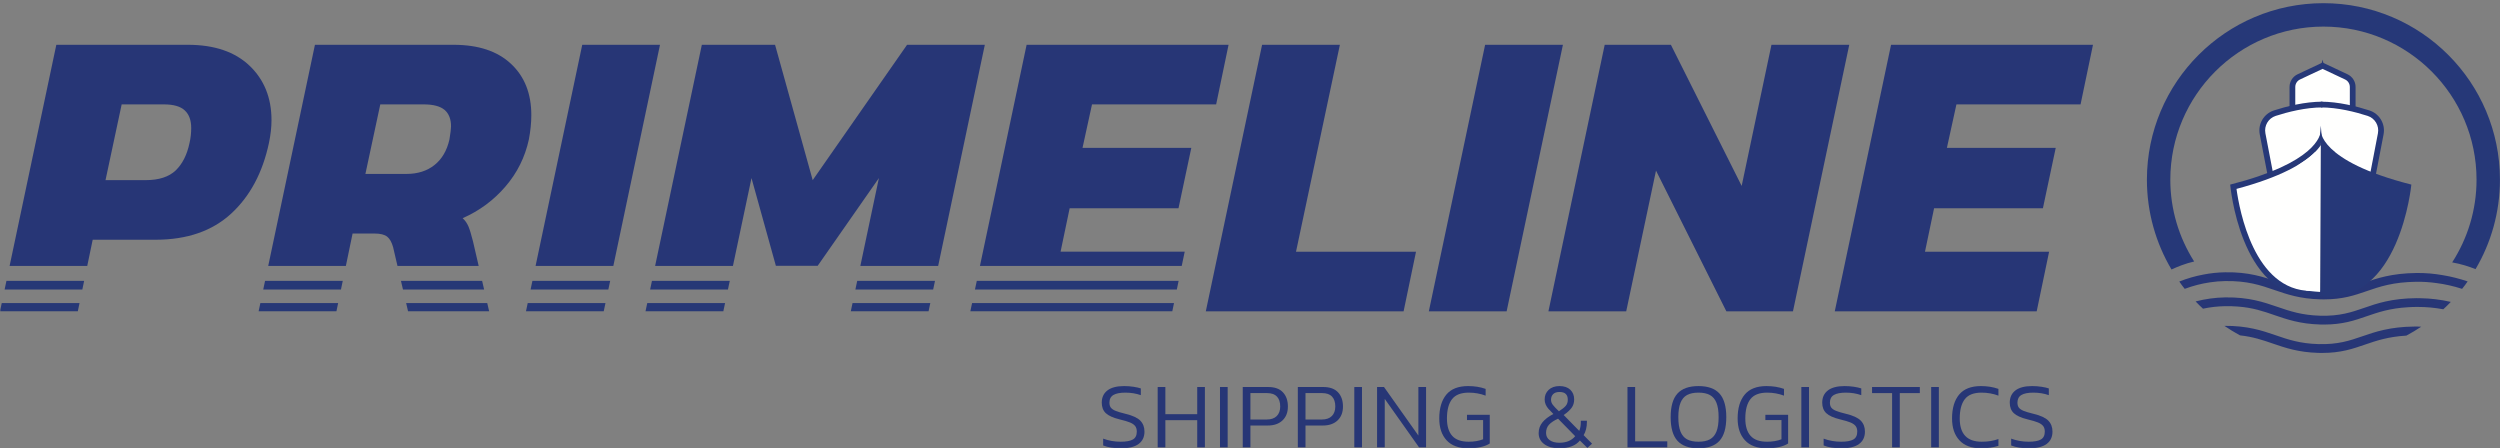 <?xml version="1.0" encoding="UTF-8"?>
<!DOCTYPE svg PUBLIC "-//W3C//DTD SVG 1.1//EN" "http://www.w3.org/Graphics/SVG/1.1/DTD/svg11.dtd">
<svg version="1.1" xmlns="http://www.w3.org/2000/svg" xmlns:xlink="http://www.w3.org/1999/xlink" x="0" y="0" width="435" height="78" viewBox="0, 0, 435, 78">
  <rect x="0" y="0" width="435" height="78" fill="#808080" stroke="none"/>
  <defs>
    <clipPath id="Clip_1">
      <path d="M0.06,0.553 L434.991,0.553 L434.991,77.94 L0.06,77.94 z"/>
    </clipPath>
    <clipPath id="Clip_2">
      <path d="M0.06,0.553 L434.991,0.553 L434.991,77.94 L0.06,77.94 z"/>
    </clipPath>
    <clipPath id="Clip_3">
      <path d="M0.06,0.553 L434.991,0.553 L434.991,77.94 L0.06,77.94 z"/>
    </clipPath>
    <clipPath id="Clip_4">
      <path d="M15.18,46.274 L13.54,54.164 L0.06,54.164 L0.06,53.88 L1.67,46.274 L15.18,46.274 z"/>
    </clipPath>
    <clipPath id="Clip_5">
      <path d="M45,54.164 L58.54,54.164 L60.18,46.274 L46.67,46.274 L45,54.164 z"/>
    </clipPath>
    <clipPath id="Clip_6">
      <path d="M83.29,46.274 L69.16,46.274 L71,54.164 L85.11,54.164 L83.29,46.274 z"/>
    </clipPath>
    <clipPath id="Clip_7">
      <path d="M93.19,46.274 L91.52,54.164 L105.05,54.164 L106.72,46.274 L93.19,46.274 z"/>
    </clipPath>
    <clipPath id="Clip_8">
      <path d="M112.32,54.164 L125.86,54.164 L127.53,46.274 L113.99,46.274 L112.32,54.164 z"/>
    </clipPath>
    <clipPath id="Clip_9">
      <path d="M149.7,46.274 L148.04,54.164 L161.57,54.164 L163.24,46.274 L149.7,46.274 z"/>
    </clipPath>
    <clipPath id="Clip_10">
      <path d="M170.51,46.274 L168.84,54.164 L203.98,54.164 L205.62,46.274 L170.51,46.274 z"/>
    </clipPath>
  </defs>
  <g id="Layer_1">
    <path d="M395.116,30.325 L393.695,22.985 L394.155,20.871 L396.192,19.488 L398.959,18.847 L398.959,14.415 L399.535,13.493 L404.124,11.432 L408.713,13.685 L409.312,14.933 L409.378,18.993 L412.807,19.925 L414.271,22.005 L414.105,23.819 L412.673,30.609 L407.507,28.022 L405.427,26.247 L403.819,24.232 L402.295,26.297 L399.014,28.679 L395.116,30.325" fill="#FFFFFE"/>
    <path d="M394.806,31.751 L393.197,23.383 C392.85,21.573 393.906,19.782 395.656,19.217 C397.813,18.52 401.032,17.69 404.124,17.69 L404.124,18.69 C401.162,18.69 398.052,19.494 395.963,20.168 C394.694,20.578 393.927,21.879 394.18,23.194 L395.788,31.562 L394.806,31.751" fill="#263878"/>
    <path d="M413.134,31.751 L412.152,31.562 L413.76,23.194 C414.012,21.879 413.245,20.578 411.976,20.168 C409.888,19.494 406.779,18.69 403.816,18.69 L403.816,17.69 C406.908,17.69 410.127,18.52 412.282,19.217 C414.031,19.782 415.089,21.573 414.742,23.383 L413.134,31.751" fill="#263878"/>
    <path d="M381.783,45.499 C379.167,41.378 377.636,36.504 377.636,31.267 C377.636,16.582 389.591,4.627 404.277,4.627 C418.972,4.627 430.917,16.582 430.917,31.267 C430.917,36.57 429.352,41.507 426.677,45.658 C428.246,45.932 429.568,46.361 430.745,46.829 C433.441,42.266 434.991,36.947 434.991,31.267 C434.991,14.311 421.243,0.553 404.277,0.553 C387.31,0.553 373.562,14.311 373.562,31.267 C373.562,36.974 375.129,42.311 377.842,46.891 C378.947,46.38 380.226,45.861 381.783,45.499" fill="#263878"/>
    <path d="M409.87,18.847 L408.87,18.847 L408.87,15.131 C408.87,14.577 408.547,14.066 408.046,13.83 L404.124,11.984 L400.202,13.83 C399.701,14.066 399.378,14.577 399.378,15.131 L399.378,18.847 L398.378,18.847 L398.378,15.131 C398.378,14.191 398.927,13.326 399.777,12.926 L404.124,10.879 L408.472,12.926 C409.322,13.326 409.87,14.191 409.87,15.131 L409.87,18.847" fill="#263878"/>
    <path d="M429.369,48.967 C429.074,49.405 428.748,49.843 428.403,50.261 C426.925,49.782 425.429,49.446 423.932,49.252 C422.771,49.089 421.619,49.018 420.459,49.028 C416.396,49.079 414.073,49.873 411.833,50.647 C409.684,51.391 407.637,52.094 404.348,52.094 C404.134,52.094 403.91,52.094 403.686,52.083 C400.224,51.992 397.952,51.218 395.763,50.464 C393.339,49.629 391.048,48.845 387.178,48.906 C386.292,48.916 385.405,48.998 384.52,49.13 C383.053,49.344 381.587,49.721 380.141,50.261 C379.805,49.843 379.489,49.426 379.194,48.988 C380.578,48.437 381.974,48.04 383.379,47.776 C384.632,47.531 385.895,47.399 387.157,47.378 C391.282,47.307 393.818,48.183 396.252,49.018 C398.442,49.762 400.498,50.474 403.727,50.556 C407.138,50.658 409.175,49.955 411.334,49.202 C413.584,48.428 416.131,47.552 420.448,47.501 C421.987,47.48 423.544,47.613 425.092,47.888 C426.518,48.122 427.954,48.489 429.369,48.967" fill="#273676"/>
    <path d="M426.437,52.532 C426.019,52.98 425.581,53.407 425.133,53.815 C423.656,53.54 422.19,53.407 420.724,53.407 L420.459,53.407 C419.96,53.407 419.481,53.428 419.023,53.458 C419.023,53.458 419.023,53.458 419.013,53.458 C415.815,53.641 413.788,54.344 411.833,55.016 C409.684,55.76 407.637,56.473 404.348,56.473 C404.134,56.473 403.91,56.462 403.686,56.462 C400.224,56.361 397.952,55.587 395.763,54.833 C393.828,54.161 391.995,53.53 389.347,53.336 C388.685,53.285 387.962,53.265 387.178,53.275 C385.895,53.295 384.602,53.438 383.319,53.713 C382.88,53.316 382.452,52.888 382.035,52.45 C383.736,52.012 385.447,51.778 387.157,51.747 L387.249,51.747 C391.313,51.697 393.838,52.562 396.252,53.387 C398.442,54.141 400.498,54.843 403.727,54.935 C407.138,55.027 409.175,54.324 411.334,53.58 C413.584,52.796 416.131,51.92 420.448,51.88 C420.673,51.88 420.906,51.88 421.131,51.89 C422.882,51.911 424.664,52.124 426.437,52.532" fill="#273676"/>
    <path d="M421.294,56.849 C420.459,57.41 419.593,57.919 418.707,58.397 C418.707,58.397 418.707,58.397 418.697,58.397 C415.509,58.591 413.483,59.284 411.528,59.955 C409.368,60.699 407.332,61.412 404.032,61.412 C403.819,61.412 403.605,61.402 403.37,61.402 C399.918,61.3 397.647,60.526 395.447,59.772 C393.705,59.171 392.035,58.601 389.785,58.357 C389.775,58.357 389.765,58.357 389.765,58.357 C388.827,57.848 387.921,57.298 387.035,56.697 C391.037,56.666 393.553,57.501 395.947,58.326 C398.125,59.08 400.193,59.783 403.421,59.874 C406.833,59.966 408.869,59.263 411.029,58.519 C413.28,57.745 415.825,56.86 420.133,56.819 C420.52,56.819 420.906,56.819 421.294,56.849" fill="#273676"/>
    <path d="M403.569,24.923 L403.819,21.863 L404.069,24.923 L403.569,24.923" fill="#263878"/>
    <path d="M403.874,11.432 L404.124,10.37 L404.374,11.432 L403.874,11.432" fill="#263878"/>
    <path d="M403.718,51.515 L403.813,22.674 C403.813,22.674 403.343,27.994 419.575,32.119 C419.575,32.119 417.552,53.263 403.718,51.515" fill="#263878"/>
    <path d="M402.134,51.118 C391.34,51.117 388.939,35.295 388.6,32.495 C398.007,30.048 401.791,27.151 403.31,25.135 L403.226,51.067 C402.857,51.1 402.49,51.118 402.135,51.118 L402.134,51.118" fill="#FFFFFE"/>
    <path d="M403.817,22.785 C403.777,23.569 402.907,28.344 388.054,32.119 C388.054,32.119 389.749,51.618 402.133,51.618 C402.646,51.618 403.175,51.584 403.724,51.515 L403.817,22.785 z M403.817,22.674 L403.817,22.785 C403.821,22.712 403.817,22.674 403.817,22.674 z M402.805,26.487 L402.727,50.601 C402.527,50.612 402.328,50.618 402.133,50.618 C392.212,50.618 389.645,36.487 389.151,32.867 C396.881,30.809 400.813,28.445 402.805,26.487" fill="#263878"/>
    <path d="M400.199,45.855 C400.199,45.855 400.78,50.493 401.357,50.578 C402.167,50.696 403.697,50.798 403.697,50.798 L403.819,25.25 C403.819,25.25 402.875,26.815 400.436,28.346 C397.995,29.877 400.199,30.635 400.199,30.635 L399.493,32.738 L400.199,45.855" fill="#FFFFFE"/>
    <path d="M32.98,24.864 C32.55,26.924 31.741,28.524 30.57,29.654 C29.39,30.774 27.65,31.344 25.35,31.344 L18.36,31.344 L21.17,18.164 L28.52,18.164 C30.2,18.164 31.41,18.514 32.15,19.214 C32.9,19.904 33.27,20.924 33.27,22.274 C33.27,23.184 33.17,24.044 32.98,24.864 z M43.42,11.434 C40.88,9.014 37.3,7.794 32.69,7.794 L9.8,7.794 L1.67,46.274 L15.18,46.274 L16.13,41.714 L27.08,41.714 C32.55,41.714 36.93,40.194 40.22,37.174 C43.5,34.154 45.7,30.044 46.8,24.864 C47.09,23.474 47.241,22.154 47.241,20.904 C47.241,17.014 45.96,13.854 43.42,11.434" fill="#273676"/>
    <path d="M78.2,24.284 C77.76,26.204 76.9,27.684 75.6,28.714 C74.31,29.744 72.68,30.264 70.71,30.264 L63.58,30.264 L66.17,18.164 L73.73,18.164 C75.41,18.164 76.62,18.494 77.37,19.134 C78.11,19.784 78.48,20.734 78.48,21.984 C78.48,22.364 78.39,23.134 78.2,24.284 z M88.92,11.114 C86.57,8.904 83.241,7.794 78.92,7.794 L54.8,7.794 L46.67,46.274 L60.18,46.274 L61.35,40.634 L65.16,40.634 C66.17,40.634 66.9,40.814 67.36,41.174 C67.82,41.534 68.16,42.144 68.4,43.004 L69.16,46.274 L83.29,46.274 L82.3,41.994 C82.01,40.844 81.75,39.984 81.51,39.404 C81.27,38.834 80.93,38.354 80.5,37.964 C83.43,36.674 85.91,34.834 87.95,32.454 C89.991,30.084 91.35,27.354 92.02,24.284 C92.31,22.754 92.45,21.334 92.45,20.034 C92.45,16.294 91.28,13.314 88.92,11.114" fill="#273676"/>
    <path d="M114.84,7.794 L106.72,46.274 L93.19,46.274 L101.31,7.794 L114.84,7.794" fill="#273676"/>
    <path d="M171.36,7.794 L163.24,46.274 L149.7,46.274 L152.93,30.984 L142.28,46.244 L135,46.244 L130.76,30.984 L127.53,46.274 L113.99,46.274 L122.12,7.794 L134.86,7.794 L141.41,31.344 L157.83,7.794 L171.36,7.794" fill="#273676"/>
    <path d="M190.01,18.164 L188.36,25.724 L207.29,25.724 L205.06,36.234 L186.12,36.234 L184.54,43.794 L206.14,43.794 L205.62,46.274 L170.51,46.274 L178.63,7.794 L213.77,7.794 L211.61,18.164 L190.01,18.164" fill="#273676"/>
    <path d="M219.603,7.798 L233.139,7.798 L225.506,43.798 L246.387,43.798 L244.227,54.166 L209.811,54.166 L219.603,7.798" fill="#273676"/>
    <path d="M258.41,7.798 L271.947,7.798 L262.155,54.166 L248.618,54.166 L258.41,7.798" fill="#273676"/>
    <path d="M279.218,7.798 L290.738,7.798 L303.05,32.35 L308.234,7.798 L321.77,7.798 L311.978,54.166 L300.386,54.166 L288.146,29.686 L282.962,54.166 L269.426,54.166 L279.218,7.798" fill="#273676"/>
    <g clip-path="url(#Clip_1)">
      <path d="M329.042,7.798 L364.178,7.798 L362.018,18.166 L340.418,18.166 L338.762,25.726 L357.698,25.726 L355.466,36.238 L336.53,36.238 L334.947,43.798 L356.546,43.798 L354.386,54.166 L319.25,54.166 L329.042,7.798" fill="#273676"/>
      <path d="M198.119,77.25 C197.441,77.75 196.438,78 195.113,78 C193.808,78 192.754,77.837 191.95,77.511 L191.95,76.321 C192.906,76.68 193.922,76.859 194.998,76.859 C195.965,76.859 196.674,76.728 197.125,76.468 C197.576,76.207 197.802,75.751 197.802,75.099 C197.802,74.697 197.706,74.373 197.517,74.129 C197.326,73.885 197.028,73.678 196.62,73.51 C196.212,73.341 195.617,73.165 194.835,72.979 C193.683,72.697 192.873,72.333 192.406,71.888 C191.939,71.442 191.705,70.834 191.705,70.062 C191.705,69.149 192.034,68.44 192.692,67.934 C193.349,67.43 194.319,67.177 195.602,67.177 C196.166,67.177 196.712,67.218 197.239,67.299 C197.767,67.381 198.188,67.475 198.503,67.584 L198.503,68.758 C197.677,68.465 196.78,68.318 195.813,68.318 C194.89,68.318 194.197,68.454 193.735,68.725 C193.273,68.997 193.042,69.442 193.042,70.062 C193.042,70.421 193.123,70.709 193.286,70.926 C193.449,71.143 193.724,71.331 194.11,71.488 C194.495,71.645 195.069,71.817 195.829,72.002 C197.058,72.295 197.916,72.689 198.405,73.183 C198.894,73.678 199.138,74.316 199.138,75.099 C199.138,76.033 198.799,76.751 198.119,77.25" fill="#273676"/>
    </g>
    <path d="M208.316,73.11 L202.774,73.11 L202.774,77.837 L201.437,77.837 L201.437,67.34 L202.774,67.34 L202.774,72.067 L208.316,72.067 L208.316,67.34 L209.652,67.34 L209.652,77.837 L208.316,77.837 L208.316,73.11" fill="#273676"/>
    <path d="M212.277,67.34 L213.613,67.34 L213.613,77.837 L212.277,77.837 z" fill="#273676"/>
    <path d="M222.154,72.392 C222.556,71.991 222.757,71.436 222.757,70.73 C222.757,69.98 222.567,69.404 222.186,69.003 C221.806,68.6 221.236,68.399 220.475,68.399 L217.573,68.399 L217.573,72.996 L220.393,72.996 C221.164,72.996 221.751,72.795 222.154,72.392 z M223.156,73.151 C222.531,73.743 221.681,74.039 220.605,74.039 L217.573,74.039 L217.573,77.837 L216.237,77.837 L216.237,67.34 L220.67,67.34 C221.8,67.34 222.654,67.647 223.23,68.261 C223.805,68.875 224.093,69.698 224.093,70.73 C224.093,71.752 223.78,72.558 223.156,73.151" fill="#273676"/>
    <path d="M231.738,72.392 C232.14,71.991 232.341,71.436 232.341,70.73 C232.341,69.98 232.151,69.404 231.77,69.003 C231.39,68.6 230.82,68.399 230.059,68.399 L227.157,68.399 L227.157,72.996 L229.977,72.996 C230.748,72.996 231.335,72.795 231.738,72.392 z M232.74,73.151 C232.115,73.743 231.265,74.039 230.189,74.039 L227.157,74.039 L227.157,77.837 L225.821,77.837 L225.821,67.34 L230.254,67.34 C231.384,67.34 232.238,67.647 232.814,68.261 C233.389,68.875 233.677,69.698 233.677,70.73 C233.677,71.752 233.364,72.558 232.74,73.151" fill="#273676"/>
    <path d="M235.65,67.34 L236.986,67.34 L236.986,77.837 L235.65,77.837 z" fill="#273676"/>
    <g clip-path="url(#Clip_2)">
      <path d="M240.947,77.837 L239.61,77.837 L239.61,67.34 L240.816,67.34 L246.798,75.783 L246.798,67.34 L248.135,67.34 L248.135,77.837 L246.912,77.837 L240.947,69.41 L240.947,77.837" fill="#273676"/>
      <path d="M258.061,76.435 L258.061,73.094 L255.257,73.094 L255.257,72.181 L259.218,72.181 L259.218,77.169 C258.349,77.723 257.1,78 255.469,78 C253.818,78 252.565,77.538 251.712,76.614 C250.859,75.691 250.433,74.425 250.433,72.816 C250.433,71.035 250.843,69.649 251.663,68.66 C252.484,67.672 253.747,67.177 255.453,67.177 C256.572,67.177 257.588,67.34 258.501,67.666 L258.501,68.84 C257.577,68.492 256.6,68.318 255.568,68.318 C254.208,68.318 253.237,68.698 252.65,69.459 C252.063,70.22 251.769,71.339 251.769,72.816 C251.769,74.142 252.073,75.147 252.682,75.832 C253.29,76.516 254.247,76.859 255.551,76.859 C256.496,76.859 257.333,76.718 258.061,76.435" fill="#273676"/>
      <path d="M271.362,68.204 C270.862,68.204 270.489,68.329 270.245,68.579 C270,68.829 269.878,69.155 269.878,69.557 C269.878,69.872 269.982,70.165 270.188,70.436 C270.394,70.709 270.747,71.084 271.247,71.561 C271.802,71.214 272.198,70.899 272.438,70.616 C272.676,70.334 272.796,69.98 272.796,69.557 C272.796,68.655 272.318,68.204 271.362,68.204 z M272.926,76.753 C273.383,76.563 273.769,76.278 274.083,75.897 L271.101,72.849 C270.372,73.186 269.843,73.542 269.511,73.917 C269.18,74.292 269.014,74.762 269.014,75.327 C269.014,75.87 269.226,76.291 269.65,76.59 C270.073,76.89 270.628,77.038 271.313,77.038 C271.932,77.038 272.47,76.943 272.926,76.753 z M275.975,74.675 C275.876,75.077 275.736,75.425 275.551,75.718 L277.018,77.201 L276.202,77.934 L274.899,76.647 C274.17,77.55 272.975,78 271.313,78 C270.226,78 269.357,77.762 268.704,77.283 C268.053,76.805 267.727,76.164 267.727,75.359 C267.727,74.653 267.944,74.031 268.378,73.493 C268.813,72.955 269.448,72.469 270.285,72.034 C269.905,71.654 269.62,71.355 269.43,71.138 C269.239,70.921 269.082,70.676 268.957,70.404 C268.832,70.133 268.77,69.834 268.77,69.508 C268.77,68.834 269,68.277 269.462,67.837 C269.924,67.397 270.557,67.177 271.362,67.177 C272.155,67.177 272.777,67.389 273.228,67.812 C273.679,68.236 273.905,68.802 273.905,69.508 C273.905,70.062 273.758,70.543 273.464,70.95 C273.171,71.357 272.709,71.779 272.078,72.214 L274.784,74.969 C274.969,74.566 275.062,74.056 275.062,73.436 L275.062,73.208 L276.121,73.208 L276.121,73.436 C276.121,73.86 276.072,74.273 275.975,74.675" fill="#273676"/>
      <path d="M290.106,76.794 L290.106,77.837 L283.179,77.837 L283.179,67.34 L284.515,67.34 L284.515,76.794 L290.106,76.794" fill="#273676"/>
      <path d="M298.664,70.087 C298.414,69.462 298.033,69.011 297.523,68.733 C297.012,68.456 296.35,68.318 295.534,68.318 C294.72,68.318 294.057,68.456 293.546,68.733 C293.035,69.011 292.655,69.462 292.405,70.087 C292.155,70.712 292.03,71.545 292.03,72.589 C292.03,73.632 292.155,74.466 292.405,75.091 C292.655,75.716 293.035,76.166 293.546,76.443 C294.057,76.721 294.72,76.859 295.534,76.859 C296.35,76.859 297.012,76.721 297.523,76.443 C298.033,76.166 298.414,75.716 298.664,75.091 C298.914,74.466 299.039,73.632 299.039,72.589 C299.039,71.545 298.914,70.712 298.664,70.087 z M299.194,76.696 C298.405,77.565 297.186,78 295.534,78 C293.883,78 292.663,77.565 291.875,76.696 C291.087,75.827 290.694,74.458 290.694,72.589 C290.694,70.72 291.087,69.35 291.875,68.481 C292.663,67.611 293.883,67.177 295.534,67.177 C297.186,67.177 298.405,67.611 299.194,68.481 C299.982,69.35 300.375,70.72 300.375,72.589 C300.375,74.458 299.982,75.827 299.194,76.696" fill="#273676"/>
      <path d="M309.977,76.435 L309.977,73.094 L307.173,73.094 L307.173,72.181 L311.134,72.181 L311.134,77.169 C310.264,77.723 309.015,78 307.385,78 C305.733,78 304.481,77.538 303.628,76.614 C302.775,75.691 302.348,74.425 302.348,72.816 C302.348,71.035 302.758,69.649 303.578,68.66 C304.4,67.672 305.662,67.177 307.368,67.177 C308.488,67.177 309.504,67.34 310.416,67.666 L310.416,68.84 C309.493,68.492 308.515,68.318 307.483,68.318 C306.124,68.318 305.152,68.698 304.565,69.459 C303.978,70.22 303.685,71.339 303.685,72.816 C303.685,74.142 303.988,75.147 304.598,75.832 C305.206,76.516 306.162,76.859 307.466,76.859 C308.411,76.859 309.248,76.718 309.977,76.435" fill="#273676"/>
      <path d="M313.432,67.34 L314.769,67.34 L314.769,77.837 L313.432,77.837 z" fill="#273676"/>
      <path d="M323.481,77.25 C322.801,77.75 321.799,78 320.473,78 C319.169,78 318.115,77.837 317.311,77.511 L317.311,76.321 C318.267,76.68 319.283,76.859 320.359,76.859 C321.326,76.859 322.035,76.728 322.487,76.468 C322.937,76.207 323.162,75.751 323.162,75.099 C323.162,74.697 323.068,74.373 322.877,74.129 C322.687,73.885 322.388,73.678 321.981,73.51 C321.573,73.341 320.979,73.165 320.197,72.979 C319.044,72.697 318.235,72.333 317.768,71.888 C317.3,71.442 317.067,70.834 317.067,70.062 C317.067,69.149 317.395,68.44 318.053,67.934 C318.71,67.43 319.68,67.177 320.962,67.177 C321.527,67.177 322.073,67.218 322.6,67.299 C323.127,67.381 323.548,67.475 323.863,67.584 L323.863,68.758 C323.037,68.465 322.141,68.318 321.174,68.318 C320.25,68.318 319.558,68.454 319.096,68.725 C318.634,68.997 318.403,69.442 318.403,70.062 C318.403,70.421 318.485,70.709 318.648,70.926 C318.811,71.143 319.085,71.331 319.471,71.488 C319.857,71.645 320.43,71.817 321.191,72.002 C322.418,72.295 323.277,72.689 323.766,73.183 C324.255,73.678 324.499,74.316 324.499,75.099 C324.499,76.033 324.159,76.751 323.481,77.25" fill="#273676"/>
    </g>
    <path d="M330.563,77.837 L329.226,77.837 L329.226,68.399 L325.738,68.399 L325.738,67.34 L334.051,67.34 L334.051,68.399 L330.563,68.399 L330.563,77.837" fill="#273676"/>
    <g clip-path="url(#Clip_3)">
      <path d="M336.024,67.34 L337.36,67.34 L337.36,77.837 L336.024,77.837 z" fill="#273676"/>
      <path d="M347.726,76.387 L347.726,77.576 C346.814,77.858 345.803,78 344.695,78 C343.042,78 341.79,77.538 340.938,76.614 C340.084,75.691 339.657,74.425 339.657,72.816 C339.657,71.035 340.068,69.649 340.888,68.66 C341.709,67.672 342.972,67.177 344.678,67.177 C345.797,67.177 346.814,67.34 347.726,67.666 L347.726,68.84 C346.803,68.492 345.824,68.318 344.792,68.318 C343.434,68.318 342.461,68.698 341.874,69.459 C341.287,70.22 340.994,71.339 340.994,72.816 C340.994,75.512 342.271,76.859 344.824,76.859 C345.922,76.859 346.889,76.702 347.726,76.387" fill="#273676"/>
      <path d="M356.113,77.25 C355.433,77.75 354.431,78 353.105,78 C351.801,78 350.747,77.837 349.943,77.511 L349.943,76.321 C350.899,76.68 351.915,76.859 352.99,76.859 C353.958,76.859 354.667,76.728 355.118,76.468 C355.569,76.207 355.794,75.751 355.794,75.099 C355.794,74.697 355.699,74.373 355.509,74.129 C355.319,73.885 355.02,73.678 354.613,73.51 C354.205,73.341 353.611,73.165 352.828,72.979 C351.676,72.697 350.866,72.333 350.4,71.888 C349.932,71.442 349.698,70.834 349.698,70.062 C349.698,69.149 350.027,68.44 350.685,67.934 C351.342,67.43 352.312,67.177 353.594,67.177 C354.158,67.177 354.705,67.218 355.232,67.299 C355.759,67.381 356.18,67.475 356.495,67.584 L356.495,68.758 C355.669,68.465 354.773,68.318 353.806,68.318 C352.882,68.318 352.19,68.454 351.728,68.725 C351.266,68.997 351.034,69.442 351.034,70.062 C351.034,70.421 351.116,70.709 351.28,70.926 C351.443,71.143 351.717,71.331 352.103,71.488 C352.488,71.645 353.062,71.817 353.822,72.002 C355.05,72.295 355.908,72.689 356.398,73.183 C356.887,73.678 357.131,74.316 357.131,75.099 C357.131,76.033 356.791,76.751 356.113,77.25" fill="#273676"/>
    </g>
    <g clip-path="url(#Clip_4)">
      <path d="M-9.462,49.623 L207.424,49.623 M-17.268,53.48 L207.424,53.48" fill-opacity="0" stroke="#273876" stroke-width="1.5"/>
    </g>
    <g clip-path="url(#Clip_5)">
      <path d="M-9.462,49.623 L207.424,49.623 M-17.268,53.48 L207.424,53.48" fill-opacity="0" stroke="#273876" stroke-width="1.5"/>
    </g>
    <g clip-path="url(#Clip_6)">
      <path d="M-9.462,49.623 L207.424,49.623 M-17.268,53.48 L207.424,53.48" fill-opacity="0" stroke="#273876" stroke-width="1.5"/>
    </g>
    <g clip-path="url(#Clip_7)">
      <path d="M-9.462,49.623 L207.424,49.623 M-17.268,53.48 L207.424,53.48" fill-opacity="0" stroke="#273876" stroke-width="1.5"/>
    </g>
    <g clip-path="url(#Clip_8)">
      <path d="M-9.462,49.623 L207.424,49.623 M-17.268,53.48 L207.424,53.48" fill-opacity="0" stroke="#273876" stroke-width="1.5"/>
    </g>
    <g clip-path="url(#Clip_9)">
      <path d="M-9.462,49.623 L207.424,49.623 M-17.268,53.48 L207.424,53.48" fill-opacity="0" stroke="#273876" stroke-width="1.5"/>
    </g>
    <g clip-path="url(#Clip_10)">
      <path d="M-9.462,49.623 L207.424,49.623 M-17.268,53.48 L207.424,53.48" fill-opacity="0" stroke="#273876" stroke-width="1.5"/>
    </g>
  </g>
</svg>

